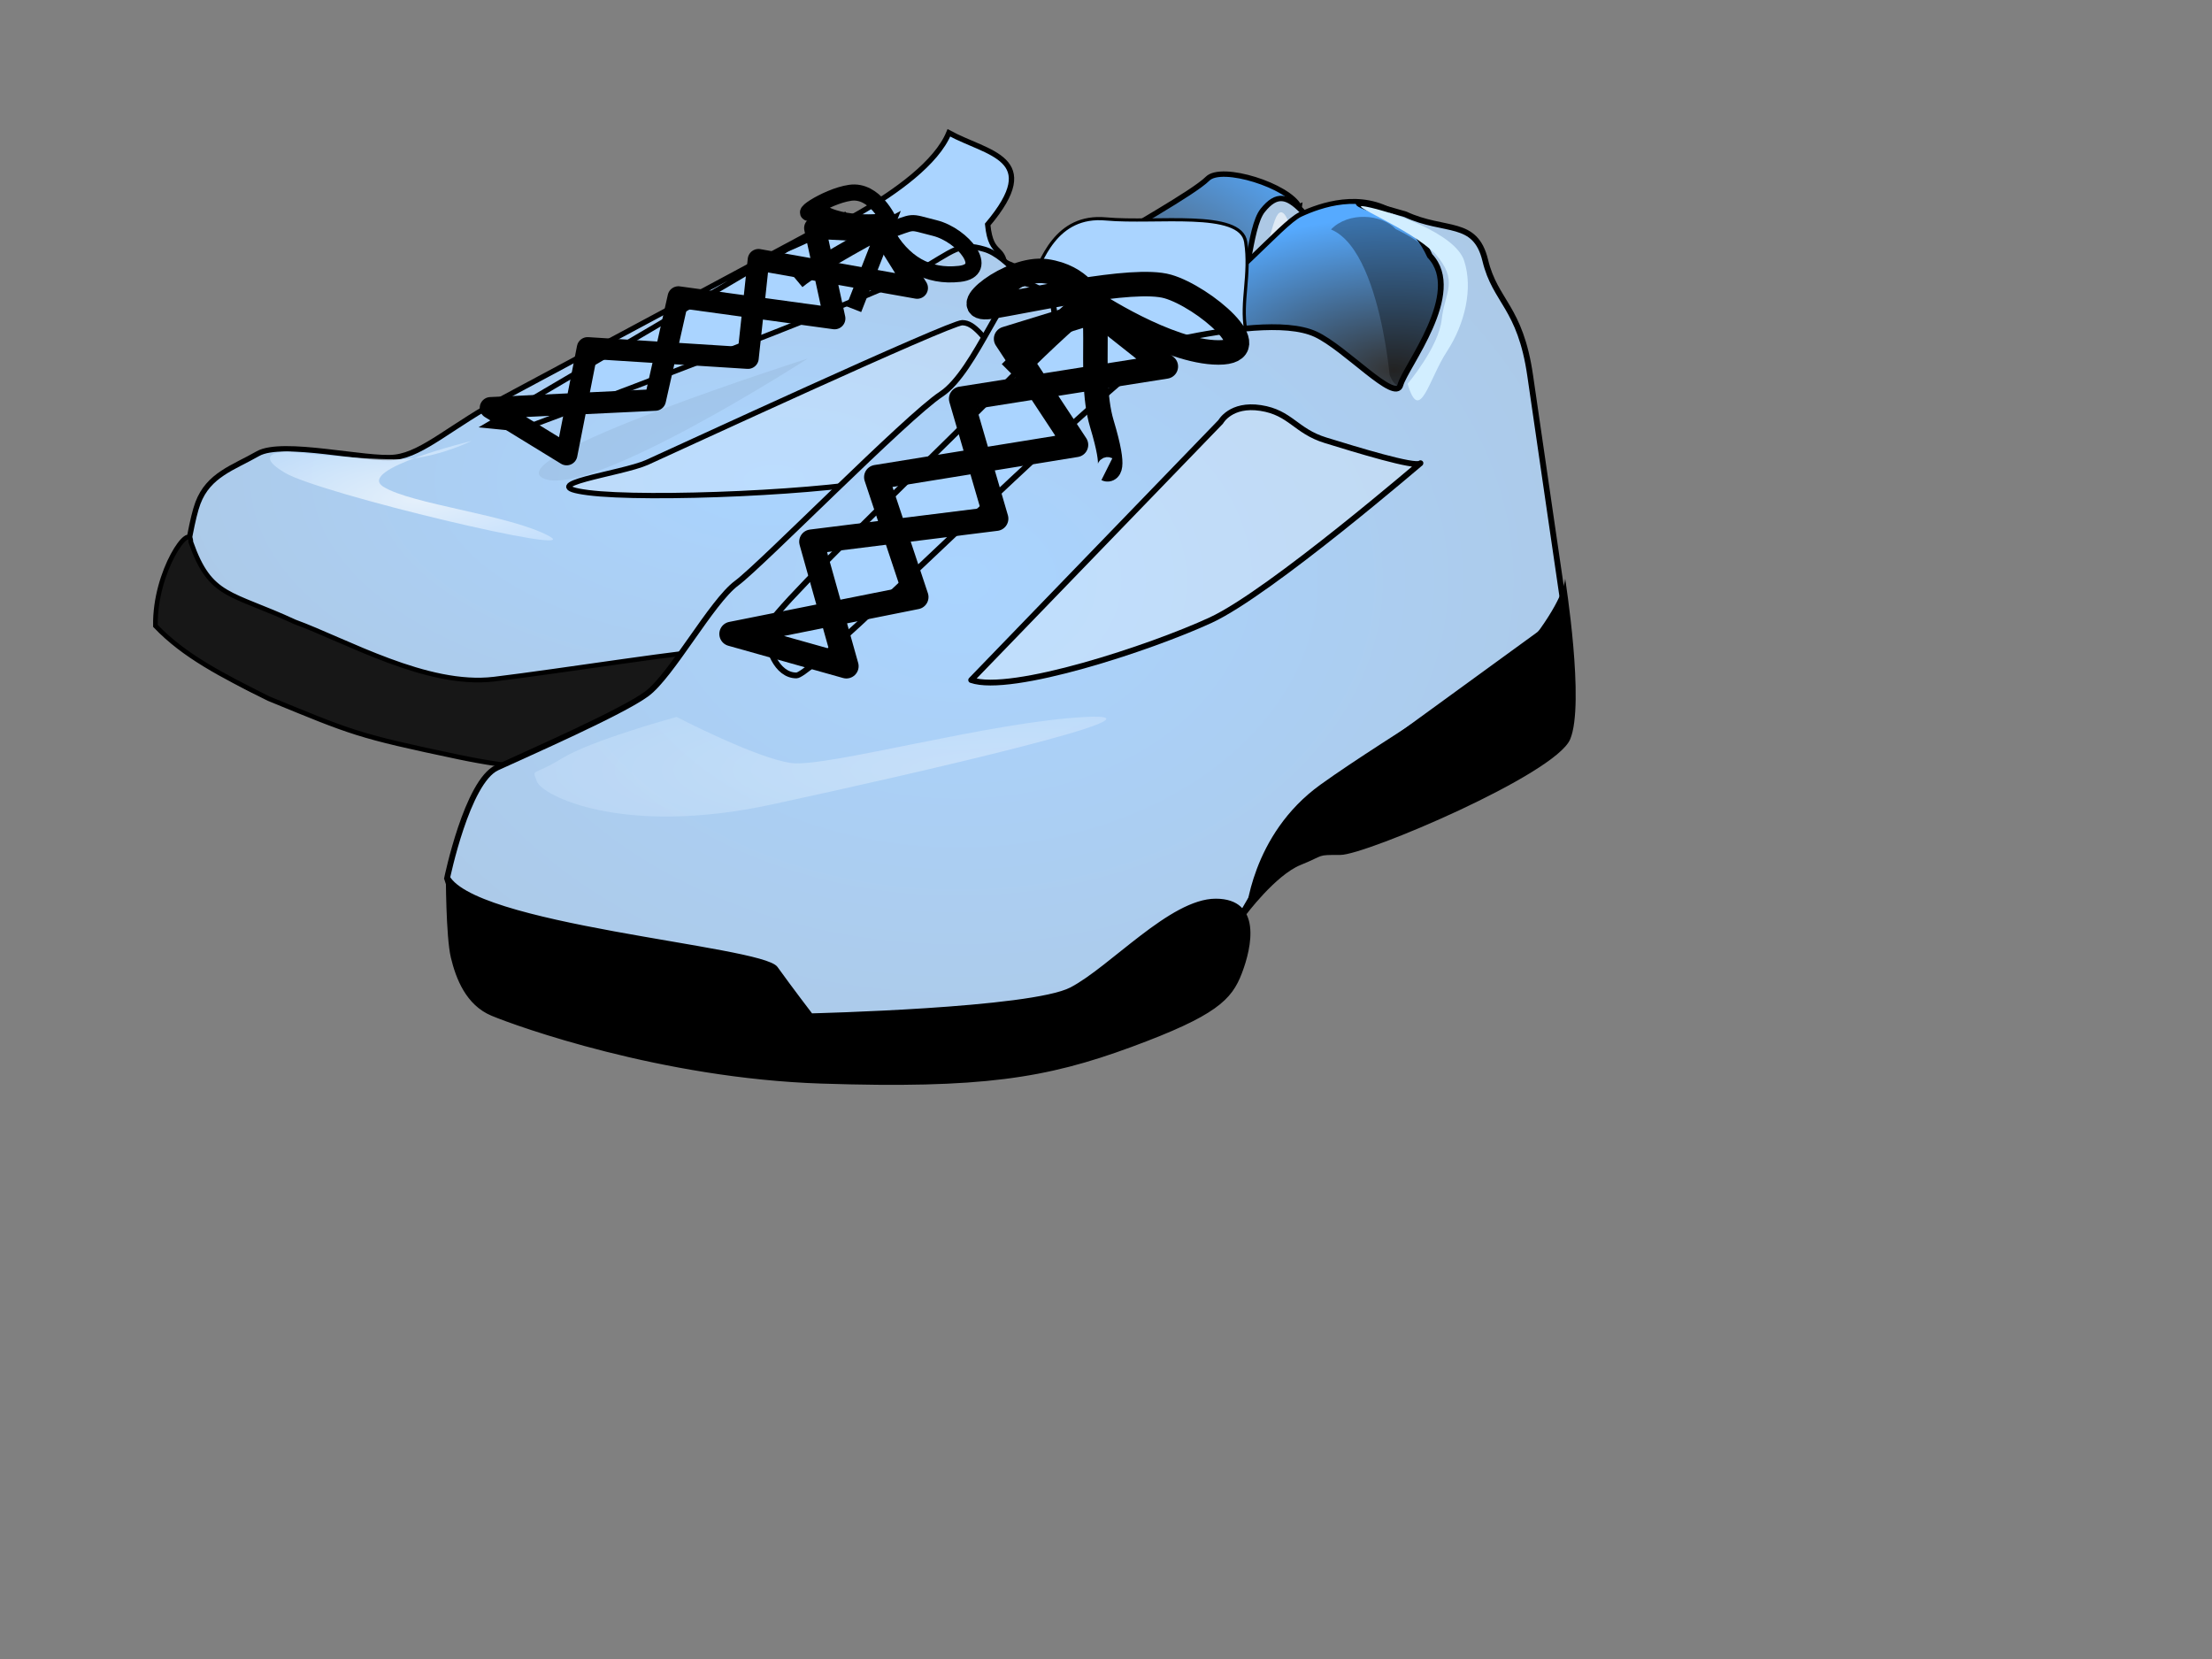 <?xml version="1.0"?><svg width="640" height="480" xmlns="http://www.w3.org/2000/svg" xmlns:xlink="http://www.w3.org/1999/xlink">
 <rect width="100%" height="100%" fill="#808080" stroke="none"/>
 <title>Robin's Egg Blue Shoes</title>
 <defs>
  <linearGradient id="linearGradient2413">
   <stop stop-color="#00006d" offset="0" id="stop2415"/>
   <stop stop-color="#1f4b72" stop-opacity="0.837" offset="0.5" id="stop2419"/>
   <stop stop-color="#ffffff" stop-opacity="0" offset="1" id="stop2417"/>
  </linearGradient>
  <linearGradient id="linearGradient2996">
   <stop stop-color="#000000" offset="0" id="stop2998"/>
   <stop stop-color="#000000" stop-opacity="0" offset="1" id="stop3000"/>
  </linearGradient>
  <linearGradient id="linearGradient2988">
   <stop stop-color="#ffffff" offset="0" id="stop2990"/>
   <stop stop-color="#ffffff" stop-opacity="0" offset="1" id="stop2992"/>
  </linearGradient>
  <linearGradient id="linearGradient2926">
   <stop stop-color="#000000" offset="0" id="stop2928"/>
   <stop stop-color="#000000" stop-opacity="0" offset="1" id="stop2930"/>
  </linearGradient>
  <linearGradient id="linearGradient2122">
   <stop stop-color="#d0f0ff" offset="0" id="stop2124"/>
   <stop stop-color="#003968" offset="1" id="stop2126"/>
  </linearGradient>
  <linearGradient y2="308.427" y1="191.028" xlink:href="#linearGradient2122" x2="175.583" x1="214.036" id="linearGradient2128" gradientUnits="userSpaceOnUse" gradientTransform="matrix(0.555,0,0,0.419,0.432,23.749)"/>
  <radialGradient xlink:href="#linearGradient2926" r="39.923" id="radialGradient2934" gradientUnits="userSpaceOnUse" gradientTransform="matrix(5.442,0,0,0.508,-460.333,-112.201)" fy="776.264" fx="133.528" cy="783.31" cx="133.528"/>
  <pattern width="131.094" patternUnits="userSpaceOnUse" patternTransform="translate(-311.625,-153.031)" id="pattern2966" height="131.125">
   <path fill="none" fill-opacity="0.75" fill-rule="evenodd" stroke="#000000" stroke-width="1px" id="path2968" d="m40.094,0.5l0,31.125l56.562,0l0,-31.125l-56.562,0zm56.562,31.125l0,62.219l33.938,0l0,-62.219l-33.938,0zm0,62.219l-56.562,0l0,36.781l56.562,0l0,-36.781zm-56.562,0l0,-62.219l-39.594,0l0,62.219l39.594,0z"/>
  </pattern>
  <linearGradient y2="776.39" y1="228.042" xlink:href="#linearGradient2122" x2="-509.76" x1="286.586" id="linearGradient2978" gradientUnits="userSpaceOnUse" gradientTransform="scale(1.456,0.687)"/>
  <linearGradient y2="352.202" y1="108.758" xlink:href="#linearGradient2122" x2="-46.229" x1="214.887" id="linearGradient2986" gradientUnits="userSpaceOnUse" gradientTransform="scale(1.251,0.799)"/>
  <linearGradient y2="322.107" y1="367.871" xlink:href="#linearGradient2988" x2="208.666" x1="220.029" id="linearGradient2994" gradientUnits="userSpaceOnUse" gradientTransform="scale(1.687,0.593)"/>
  <linearGradient y2="186.936" y1="239.132" xlink:href="#linearGradient2996" x2="178.184" x1="137.948" id="linearGradient3002" gradientUnits="userSpaceOnUse" gradientTransform="scale(1.362,0.734)"/>
  <linearGradient y2="44.799" y1="-27.979" xlink:href="#linearGradient2122" x2="-42.793" x1="-84.013" id="linearGradient2252" gradientUnits="userSpaceOnUse" gradientTransform="matrix(1.307,0,0,0.684,-27.509,-10.823)"/>
  <linearGradient y2="-528.2" y1="156.028" xlink:href="#linearGradient2122" x2="104.23" x1="-228.344" id="linearGradient2278" gradientUnits="userSpaceOnUse" gradientTransform="matrix(0.994,0,0,0.899,-27.509,-10.823)"/>
  <linearGradient y2="322.107" y1="367.871" xlink:href="#linearGradient2988" x2="208.666" x1="220.029" id="linearGradient2299" gradientUnits="userSpaceOnUse" gradientTransform="matrix(-1.969,0,0,0.692,-28.422,-160.695)"/>
  <linearGradient y2="776.39" y1="228.042" xlink:href="#linearGradient2122" x2="-509.76" x1="286.586" id="linearGradient2305" gradientUnits="userSpaceOnUse" gradientTransform="matrix(-1.699,0,0,0.802,-28.422,-160.695)"/>
  <radialGradient xlink:href="#linearGradient2926" r="39.923" id="radialGradient2308" gradientUnits="userSpaceOnUse" gradientTransform="matrix(-6.449,0,0,4.019,581.669,-2968.854)" fy="776.264" fx="133.528" cy="783.31" cx="133.528"/>
  <linearGradient y2="308.427" y1="191.028" xlink:href="#linearGradient2122" x2="175.583" x1="214.036" id="linearGradient2311" gradientUnits="userSpaceOnUse" gradientTransform="matrix(-0.648,0,0,0.489,-28.927,-132.971)"/>
  <linearGradient y2="186.936" y1="239.132" xlink:href="#linearGradient2996" x2="178.184" x1="137.948" id="linearGradient2314" gradientUnits="userSpaceOnUse" gradientTransform="matrix(-1.59,0,0,0.857,-28.422,-160.695)"/>
  <linearGradient y2="352.202" y1="108.758" xlink:href="#linearGradient2122" x2="-46.229" x1="214.887" id="linearGradient2317" gradientUnits="userSpaceOnUse" gradientTransform="matrix(-1.461,0,0,0.933,-28.422,-160.695)"/>
  <linearGradient y2="352.202" y1="108.758" xlink:href="#linearGradient2122" x2="-46.229" x1="214.887" id="linearGradient2354" gradientUnits="userSpaceOnUse" gradientTransform="matrix(-1.461,0,0,0.933,-28.422,-160.695)"/>
  <linearGradient y2="186.936" y1="239.132" xlink:href="#linearGradient2996" x2="178.184" x1="137.948" id="linearGradient2356" gradientUnits="userSpaceOnUse" gradientTransform="matrix(-1.59,0,0,0.857,-28.422,-160.695)"/>
  <linearGradient y2="308.427" y1="191.028" xlink:href="#linearGradient2122" x2="175.583" x1="214.036" id="linearGradient2358" gradientUnits="userSpaceOnUse" gradientTransform="matrix(-0.648,0,0,0.489,-28.927,-132.971)"/>
  <radialGradient xlink:href="#linearGradient2926" r="39.923" id="radialGradient2360" gradientUnits="userSpaceOnUse" gradientTransform="matrix(-6.449,0,0,4.019,581.669,-2968.854)" fy="776.264" fx="133.528" cy="783.31" cx="133.528"/>
  <linearGradient y2="776.39" y1="228.042" xlink:href="#linearGradient2122" x2="-509.76" x1="286.586" id="linearGradient2362" gradientUnits="userSpaceOnUse" gradientTransform="matrix(-1.699,0,0,0.802,-28.422,-160.695)"/>
  <linearGradient y2="322.107" y1="367.871" xlink:href="#linearGradient2988" x2="208.666" x1="220.029" id="linearGradient2364" gradientUnits="userSpaceOnUse" gradientTransform="matrix(-1.969,0,0,0.692,-28.422,-160.695)"/>
  <linearGradient y2="44.799" y1="-27.979" xlink:href="#linearGradient2122" x2="-42.793" x1="-84.013" id="linearGradient2366" gradientUnits="userSpaceOnUse" gradientTransform="matrix(1.307,0,0,0.684,-27.509,-10.823)"/>
  <linearGradient y2="-528.2" y1="156.028" xlink:href="#linearGradient2122" x2="104.23" x1="-228.344" id="linearGradient2368" gradientUnits="userSpaceOnUse" gradientTransform="matrix(0.994,0,0,0.899,-27.509,-10.823)"/>
  <linearGradient y2="-528.2" y1="156.028" xlink:href="#linearGradient2122" x2="104.23" x1="-228.344" id="linearGradient2381" gradientUnits="userSpaceOnUse" gradientTransform="matrix(0.705,0,0,0.637,415.294,76.685)"/>
  <linearGradient y2="44.799" y1="-27.979" xlink:href="#linearGradient2122" x2="-42.793" x1="-84.013" id="linearGradient2384" gradientUnits="userSpaceOnUse" gradientTransform="matrix(0.926,0,0,0.485,415.294,76.685)"/>
  <linearGradient y2="322.107" y1="367.871" xlink:href="#linearGradient2988" x2="208.666" x1="220.029" id="linearGradient2393" gradientUnits="userSpaceOnUse" gradientTransform="matrix(-1.396,0,0,0.49,414.647,-29.54)"/>
  <linearGradient y2="776.39" y1="228.042" xlink:href="#linearGradient2122" x2="-509.76" x1="286.586" id="linearGradient2399" gradientUnits="userSpaceOnUse" gradientTransform="matrix(-1.204,0,0,0.568,414.647,-29.54)"/>
  <radialGradient xlink:href="#linearGradient2413" r="39.923" id="radialGradient2402" gradientUnits="userSpaceOnUse" gradientTransform="matrix(-4.571,0,0,2.848,847.062,-2019.879)" fy="776.264" fx="133.528" cy="783.31" cx="133.528"/>
  <linearGradient y2="111.631" y1="46.204" xlink:href="#linearGradient2122" x2="-289.794" x1="-273.977" id="linearGradient2405" gradientUnits="userSpaceOnUse" gradientTransform="scale(-1.151,0.869)"/>
  <linearGradient y2="186.936" y1="239.132" xlink:href="#linearGradient2996" x2="178.184" x1="137.948" id="linearGradient2408" gradientUnits="userSpaceOnUse" gradientTransform="matrix(-1.127,0,0,0.608,414.647,-29.54)"/>
  <linearGradient y2="352.202" y1="108.758" xlink:href="#linearGradient2122" x2="-46.229" x1="214.887" id="linearGradient2411" gradientUnits="userSpaceOnUse" gradientTransform="matrix(-1.035,0,0,0.661,414.647,-29.54)"/>
  <radialGradient xlink:href="#linearGradient2413" r="158.864" id="radialGradient2429" gradientUnits="userSpaceOnUse" gradientTransform="scale(1.297,0.771)" fy="252.703" fx="195.702" cy="252.703" cx="195.702"/>
  <radialGradient r="0.5" cy="0.5" cx="0.5" id="svg_1">
   <stop stop-color="#000000" offset="0"/>
   <stop stop-color="#56aaff" offset="1"/>
  </radialGradient>
  <radialGradient fy="0.766" fx="0.648" r="0.5" cy="0.766" cx="0.648" id="svg_2">
   <stop stop-color="#000000" offset="0"/>
   <stop stop-color="#56aaff" offset="1"/>
  </radialGradient>
  <radialGradient fy="0.633" fx="0.66" r="0.5" cy="0.633" cx="0.66" id="svg_3">
   <stop stop-color="#000000" offset="0"/>
   <stop stop-color="#56aaff" offset="1"/>
  </radialGradient>
  <radialGradient fy="0.719" fx="0.746" r="0.5" cy="0.719" cx="0.746" id="svg_4">
   <stop stop-color="#000000" offset="0"/>
   <stop stop-color="#56aaff" offset="1"/>
  </radialGradient>
  <radialGradient fy="0.699" fx="0.746" r="0.5" cy="0.699" cx="0.746" id="svg_5">
   <stop stop-color="#333333" offset="0"/>
   <stop stop-color="#56aaff" offset="1"/>
  </radialGradient>
  <radialGradient fy="0.777" fx="0.852" r="0.563" cy="0.777" cx="0.852" id="svg_6">
   <stop stop-color="#333333" offset="0"/>
   <stop stop-color="#56aaff" offset="1"/>
  </radialGradient>
  <radialGradient fy="0.777" fx="0.852" r="0.563" cy="0.777" cx="0.852" id="svg_7">
   <stop stop-color="#333333" offset="0"/>
   <stop stop-color="#aad4ff" offset="1"/>
  </radialGradient>
  <radialGradient fy="0.777" fx="0.852" r="0.661" cy="0.777" cx="0.852" id="svg_8">
   <stop stop-color="#333333" offset="0"/>
   <stop stop-color="#56aaff" offset="1"/>
  </radialGradient>
  <radialGradient r="0.686" cy="0.5" cx="0.5" id="svg_9">
   <stop stop-color="#4c4c4c" offset="0"/>
   <stop stop-color="#56aaff" offset="1"/>
  </radialGradient>
  <radialGradient fy="0.57" fx="0.324" r="1.992" cy="0.57" cx="0.324" id="svg_10">
   <stop stop-color="#aad4ff" offset="0"/>
   <stop stop-color="#666666" offset="1"/>
  </radialGradient>
  <radialGradient fy="0.461" fx="0.457" r="1.992" cy="0.461" cx="0.457" id="svg_11">
   <stop stop-color="#aad4ff" offset="0"/>
   <stop stop-color="#666666" offset="1"/>
  </radialGradient>
  <radialGradient fy="0.473" fx="0.828" r="0.5" cy="0.473" cx="0.828" id="svg_12">
   <stop stop-color="#aad4ff" offset="0"/>
   <stop stop-color="#b2b2b2" offset="1"/>
  </radialGradient>
  <radialGradient fy="0.473" fx="0.828" r="0.5" cy="0.473" cx="0.828" id="svg_13">
   <stop stop-color="#ffffff" offset="0"/>
   <stop stop-color="#aad4ff" offset="1"/>
  </radialGradient>
  <radialGradient fy="0.473" fx="0.828" r="0.865" cy="0.473" cx="0.828" id="svg_14">
   <stop stop-color="#ffffff" offset="0"/>
   <stop stop-color="#aad4ff" offset="1"/>
  </radialGradient>
  <radialGradient fy="0.473" fx="0.828" r="1.224" cy="0.473" cx="0.828" id="svg_15">
   <stop stop-color="#ffffff" offset="0"/>
   <stop stop-color="#aad4ff" offset="1"/>
  </radialGradient>
  <radialGradient fy="0.465" fx="0.738" r="1.673" cy="0.465" cx="0.738" id="svg_16">
   <stop stop-color="#ffffff" offset="0"/>
   <stop stop-color="#aad4ff" offset="1"/>
  </radialGradient>
  <radialGradient fy="0.465" fx="0.738" r="1.347" cy="0.465" cx="0.738" id="svg_17">
   <stop stop-color="#ffffff" offset="0"/>
   <stop stop-color="#aad4ff" offset="1"/>
  </radialGradient>
  <radialGradient r="0.922" cy="0.5" cx="0.5" id="svg_18">
   <stop stop-color="#ffffff" offset="0"/>
   <stop stop-color="#aad4ff" offset="1"/>
  </radialGradient>
  <radialGradient fy="0.461" fx="0.457" r="1.992" cy="0.461" cx="0.457" id="svg_19">
   <stop stop-color="#aad4ff" offset="0"/>
   <stop stop-color="#b2b2b2" offset="1"/>
  </radialGradient>
  <radialGradient r="1.771" cy="0.5" cx="0.5" id="svg_20">
   <stop stop-color="#aad4ff" offset="0"/>
   <stop stop-color="#b2b2b2" offset="1"/>
  </radialGradient>
  <radialGradient r="0.922" cy="0.5" cx="0.5" id="svg_21">
   <stop stop-color="#ffffff" offset="0"/>
   <stop stop-color="#aad4ff" offset="1"/>
  </radialGradient>
 </defs>
 <g>
  <title>Layer 1</title>
  <path fill="#aad4ff" fill-rule="evenodd" stroke="#000000" stroke-width="1.553px" id="path2130" d="m146.008,137.389c0,0 144.859,-48.966 144.859,-58.148c0,-9.181 -4.081,-4.081 -5.101,-14.282c16.322,-19.383 0,-20.403 -11.221,-26.523c-7.141,17.342 -46.926,33.664 -46.926,33.664l-90.792,49.987l9.181,15.302z"/>
  <path fill="url(#svg_9)" fill-rule="evenodd" stroke="#000000" stroke-width="1.553px" id="path2120" d="m375.923,59.859c-3.06,-6.121 -22.443,-12.242 -26.523,-8.161c-4.081,4.081 -23.983,15.065 -30.104,19.146c-6.121,4.081 -8.424,11.221 -16.822,10.438c-6.121,-3.06 -24.483,-12.242 -25.503,-6.121c-1.02,6.121 -6.121,41.825 21.423,41.825c27.544,0 57.127,10.201 65.289,-6.121c8.161,-16.322 12.242,-51.007 12.242,-51.007z"/>
  <path fill="url(#svg_20)" fill-rule="evenodd" stroke="#000000" stroke-width="1.553px" id="path2116" d="m395.941,152.691c0,0 1.02,-51.007 -3.06,-60.188c-4.081,-9.181 -12.242,-27.544 -16.322,-31.624c-4.081,-4.081 -7.141,-5.101 -11.221,0c-4.081,5.101 -4.081,23.463 -9.181,30.604c-5.101,7.141 -8.161,12.242 -18.362,13.262c-10.201,1.02 -21.423,-4.081 -30.604,-12.242c-9.181,-8.161 -15.302,-18.362 -22.443,-20.403c-7.141,-2.04 -8.161,0 -20.403,7.141c-12.242,7.141 -113.235,44.886 -113.235,44.886l-10.201,-1.02l104.054,-61.208c0,0 -83.651,44.886 -98.953,53.047c-15.302,8.161 -23.463,16.322 -31.624,17.342c-8.161,1.02 -32.644,-5.101 -39.785,-1.02c-7.141,4.081 -14.282,6.121 -17.342,14.282c-3.06,8.161 -6.121,35.705 -6.121,35.705c0,0 12.242,16.322 27.544,20.403c15.302,4.081 89.772,20.403 108.134,17.342c18.362,-3.06 47.946,-3.06 60.188,-10.201c12.242,-7.141 34.685,-8.161 45.906,-8.161c11.221,0 61.208,4.081 74.47,-2.04c13.262,-6.121 21.423,-29.584 25.503,-33.664c4.081,-4.081 3.06,-12.242 3.06,-12.242z"/>
  <path fill="#000000" fill-opacity="0.227" fill-rule="evenodd" stroke-width="1px" id="path2942" d="m393.382,144.751c2.256,-5.641 2.256,31.588 1.128,33.844c-117.326,22.563 -186.142,7.897 -186.142,7.897c0,0 86.866,7.897 174.86,-20.306c7.897,-6.769 10.153,-21.435 10.153,-21.435z"/>
  <path fill="#171717" fill-rule="evenodd" stroke="#000000" stroke-width="1.356px" id="path2118" d="m397.981,158.401l3.06,24.878c0,0 0,1.555 -1.02,6.997c-1.02,5.442 -2.04,8.552 -8.161,10.884c-6.121,2.332 -63.248,10.884 -66.309,10.884c-3.06,0 -26.523,-6.219 -38.765,-4.665c-12.242,1.555 -20.403,3.11 -26.523,5.442c-6.121,2.332 -19.383,9.329 -44.886,10.107c-25.503,0.777 -53.047,2.332 -82.631,-3.887c-29.584,-6.219 -30.693,-6.94 -54.984,-16.894c-13.773,-6.88 -24.525,-12.398 -32.791,-21.06c-0.266,-15.998 10.246,-30.461 10.246,-24.241c5.645,16.099 11.354,14.417 30.087,23.079c14.882,5.442 38.262,18.902 57.645,16.57c19.383,-2.332 58.148,-8.552 66.309,-8.552c8.161,0 76.51,4.665 97.933,2.332c21.423,-2.332 68.349,-10.107 78.55,-13.994c10.201,-3.887 12.242,-17.881 12.242,-17.881z"/>
  <path fill="none" fill-opacity="0.75" fill-rule="evenodd" stroke="#000000" stroke-width="6.25" stroke-linecap="round" stroke-linejoin="round" stroke-miterlimit="4" id="path2142" d="m141.928,118.007l22.015,13.499l6.075,-30.841l46.38,2.942l3.06,-28.445l45.906,8.161l-10.201,-16.322l-19.383,-1.02l5.693,26.168l-45.196,-6.197l-6.712,29.779l-47.637,2.277z"/>
  <path opacity="0.69" fill="url(#svg_21)" fill-rule="evenodd" stroke-width="1px" id="path2902" d="m136.441,127.574c0,0 -8.161,4.081 -17.342,5.101c-9.181,1.02 -35.705,-2.04 -35.705,-2.04c0,0 -11.221,0 -1.02,6.121c10.201,6.121 87.731,24.483 76.51,18.362c-11.221,-6.121 -39.785,-9.181 -47.946,-14.282c-8.161,-5.101 25.503,-13.262 25.503,-13.262z"/>
  <path fill="#ffffff" fill-opacity="0.616" fill-rule="evenodd" stroke-width="1px" id="path2904" d="m373.307,65.736c0,0 -2.172,-8.161 -4.442,-2.04c-2.27,6.121 -4.826,21.423 -9.436,27.544c-3.132,5.223 -19.143,23.617 -6.148,13.749c21.322,-22.443 20.026,-39.253 20.026,-39.253z"/>
  <path fill="#000000" fill-opacity="0.054" fill-rule="evenodd" stroke-width="1px" id="path2906" d="m233.74,103.725c0,0 -89.772,28.564 -76.51,34.685c13.262,6.121 76.51,-34.685 76.51,-34.685z"/>
  <path fill="none" fill-opacity="0.75" fill-rule="evenodd" stroke="#000000" stroke-width="4.659" stroke-linecap="round" stroke-linejoin="round" stroke-miterlimit="4" id="path2936" d="m256.182,67c9.181,-3.06 6.121,-3.06 14.282,-1.02c8.161,2.04 16.322,12.242 7.141,13.262c-9.181,1.02 -16.322,-3.06 -21.423,-12.242z"/>
  <path fill="none" fill-opacity="0.75" fill-rule="evenodd" stroke="#000000" stroke-width="4.659" stroke-linecap="round" stroke-linejoin="round" stroke-miterlimit="4" id="path2938" d="m257.203,63.94c0,0 -4.081,-9.181 -11.221,-8.161c-7.141,1.02 -17.342,8.161 -9.181,5.101c7.141,5.101 20.403,3.06 20.403,3.06z"/>
  <path fill="none" fill-opacity="0.75" fill-rule="evenodd" stroke="#000000" stroke-width="4.659" stroke-miterlimit="4" id="path2940" d="m247.001,89.443l9.181,-23.463c0,0 -19.383,10.201 -25.503,15.302"/>
  <path fill="#ffffff" fill-opacity="0.216" fill-rule="evenodd" stroke="#000000" stroke-width="1.541" stroke-linejoin="round" stroke-miterlimit="4" id="path2944" d="m323.398,122.87c0,0 -26.757,-12.019 -32.839,-18.575c-6.081,-6.556 -8.514,-10.927 -12.162,-10.927c-3.649,0 -83.921,37.151 -91.218,40.429c-7.297,3.278 -34.055,6.556 -17.027,8.741c17.027,2.185 70.542,0 88.786,-4.371c18.244,-4.371 64.461,-15.297 64.461,-15.297z"/>
  <path fill="url(#svg_8)" fill-rule="evenodd" stroke="#000000" stroke-width="1.425" stroke-miterlimit="4" id="path2244" d="m301.205,87.358c0,0 27.439,8.005 40.437,2.668c12.997,-5.337 28.883,-25.349 34.66,-28.017c5.777,-2.668 17.5,-6.805 27.609,-0.134c10.109,6.671 10.294,-0.701 13.183,13.975c2.888,14.676 3.978,40.859 -7.576,43.528c-11.553,2.668 -108.312,-32.019 -108.312,-32.019z"/>
  <path fill="#aad4ff" fill-rule="evenodd" stroke="#000000" stroke-width="0.921" stroke-miterlimit="4" id="path2256" d="m218.887,176.745l83.762,-84.051c0,0 -7.221,-4.002 -4.333,-10.673c2.888,-6.671 7.221,-20.012 21.663,-18.678c14.442,1.334 38.992,-2.668 40.437,6.671c1.444,9.339 -1.444,17.344 0,25.349c1.444,8.005 -5.777,2.668 -10.109,8.005c-4.332,5.337 -115.533,97.392 -115.533,97.392l-17.33,-6.671l1.444,-17.344z"/>
  <path fill="#000000" fill-opacity="0.324" fill-rule="evenodd" stroke-width="1px" id="path2319" d="m385.101,66.392c5.008,-5.223 14.704,-4.462 18.704,-0.125c7.084,3.53 19.914,10.255 10.688,28.306c-3.296,10.317 -8.973,23.109 -12.437,13.851c1,15.177 -0.502,-35.252 -16.956,-42.032z"/>
  <path fill="url(#svg_19)" fill-rule="evenodd" stroke="#000000" stroke-width="1.675" stroke-miterlimit="4" id="path1465" d="m129.349,254.126c0,0 5.777,-28.017 14.442,-32.019c8.665,-4.002 36.104,-16.01 43.325,-21.346c7.221,-5.337 18.774,-26.683 25.995,-32.019c7.221,-5.337 49.102,-48.029 59.211,-54.7c10.109,-6.671 18.774,-33.353 24.551,-32.019c5.777,1.334 11.553,6.671 5.777,16.01c-5.777,9.339 -80.873,78.714 -80.873,84.051c0,5.337 2.888,13.341 8.665,13.341c5.777,0 98.203,-94.724 111.201,-97.392c12.997,-2.668 30.327,-5.337 38.992,-1.334c8.665,4.002 23.107,20.012 24.551,14.676c1.444,-5.337 18.63,-26.672 8.521,-37.345c-4.121,-8.927 -9.305,-10.67 -16.526,-13.338c-7.221,-2.668 -5.394,-3.077 9.449,1.32c11.553,5.337 20.218,1.334 23.107,13.341c2.888,12.007 10.109,13.341 12.997,33.353c2.888,20.012 10.109,69.375 10.109,69.375l-67.876,49.363l-8.665,8.005l-20.218,34.688c0,0 -25.995,24.014 -54.878,25.349c-28.883,1.334 -79.429,0 -92.427,-4.002c-12.997,-4.002 -59.211,-13.341 -67.876,-20.012c-8.665,-6.671 -11.553,-17.344 -11.553,-17.344z"/>
  <path fill="#000000" fill-rule="evenodd" stroke="#000000" stroke-width="0.712px" id="path1467" d="m129.349,252.835c0,0 0,18.097 1.444,24.129c1.444,6.032 4.333,13.573 11.553,16.589c7.221,3.016 49.102,18.097 95.315,19.605c46.213,1.508 64.987,-1.508 89.538,-10.557c24.551,-9.048 28.883,-13.573 31.772,-21.113c2.888,-7.54 5.777,-21.113 -7.221,-21.113c-12.997,0 -30.327,19.605 -41.881,25.637c-11.553,6.032 -75.097,7.54 -75.097,7.54c0,0 -5.777,-7.54 -10.109,-13.573c-4.332,-6.032 -89.538,-12.065 -95.315,-27.145z"/>
  <path fill="url(#svg_17)" fill-opacity="0.346" fill-rule="evenodd" stroke-width="1px" id="path2240" d="m195.781,207.431c0,0 -24.551,6.671 -33.216,12.007c-8.665,5.337 -8.665,2.668 -7.221,6.671c1.444,4.002 24.551,16.01 67.876,6.671c43.325,-9.339 118.422,-26.683 90.982,-25.349c-27.439,1.334 -75.097,14.676 -85.206,13.341c-10.109,-1.334 -33.216,-13.341 -33.216,-13.341z"/>
  <path fill="#000000" fill-rule="evenodd" stroke-width="1px" id="path2242" d="m360.416,264.799c0,0 1.444,-23.258 21.663,-37.794c20.218,-14.536 56.322,-34.887 63.543,-45.062c7.221,-10.175 7.221,-14.536 7.221,-14.536c0,0 5.777,36.34 1.444,46.516c-4.332,10.175 -59.211,33.433 -66.432,33.433c-7.221,0 -4.332,0 -11.553,2.907c-7.221,2.907 -15.886,14.536 -15.886,14.536z"/>
  <path fill="#d2eeff" fill-rule="evenodd" stroke-width="1px" id="path2254" d="m407.267,111.036c0,0 8.987,-10.586 9.861,-18.591c0.874,-8.005 5.101,-11.038 -1.892,-19.043c-7.562,-7.535 -26.987,-14.943 -19.994,-13.609c6.993,1.334 25.754,7.628 28.377,15.633c2.622,8.005 0.257,18.266 -4.988,26.271c-5.245,8.005 -7.867,21.346 -11.364,9.339z"/>
  <path fill="none" fill-opacity="0.75" fill-rule="evenodd" stroke="#000000" stroke-width="7.088" stroke-linecap="round" stroke-linejoin="round" stroke-miterlimit="4" id="path2280" d="m211.667,183.416l33.216,9.339l-10.109,-36.022l53.434,-6.671l-10.109,-34.688l59.211,-9.339l-20.218,-16.01l-25.995,8.005l20.218,30.685l-57.767,9.339l11.553,34.688l-53.434,10.673z"/>
  <path fill="#ffffff" fill-opacity="0.259" fill-rule="evenodd" stroke="#000000" stroke-width="1.675" stroke-linecap="round" stroke-linejoin="round" stroke-miterlimit="4" id="path2282" d="m280.987,196.758l72.208,-74.712c0,0 2.888,-5.337 11.553,-4.002c8.665,1.334 10.109,6.671 18.774,9.339c8.665,2.668 25.995,8.005 27.439,6.671c1.444,-1.334 -43.325,37.356 -60.655,45.361c-17.33,8.005 -57.767,21.346 -69.32,17.344z"/>
  <path fill="none" fill-opacity="0.75" fill-rule="evenodd" stroke="#000000" stroke-width="7.088" stroke-linecap="round" stroke-linejoin="round" stroke-miterlimit="4" id="path2321" d="m315.848,87.293c0,0 -2.937,-7.342 -13.216,-8.811c-10.279,-1.468 -26.432,11.748 -16.153,10.279c10.279,-1.468 41.117,-8.811 51.396,-5.874c10.279,2.937 29.369,19.09 14.684,19.09c-14.684,0 -36.711,-14.684 -36.711,-14.684z"/>
  <path fill="none" fill-opacity="0.75" fill-rule="evenodd" stroke="#000000" stroke-width="7.088" stroke-miterlimit="4" id="path2323" d="m292.353,107.851c0,0 13.216,-13.216 20.558,-19.09c7.342,-5.874 1.468,19.09 5.874,33.774c4.405,14.684 1.468,13.216 1.468,13.216"/>
 </g>
</svg>